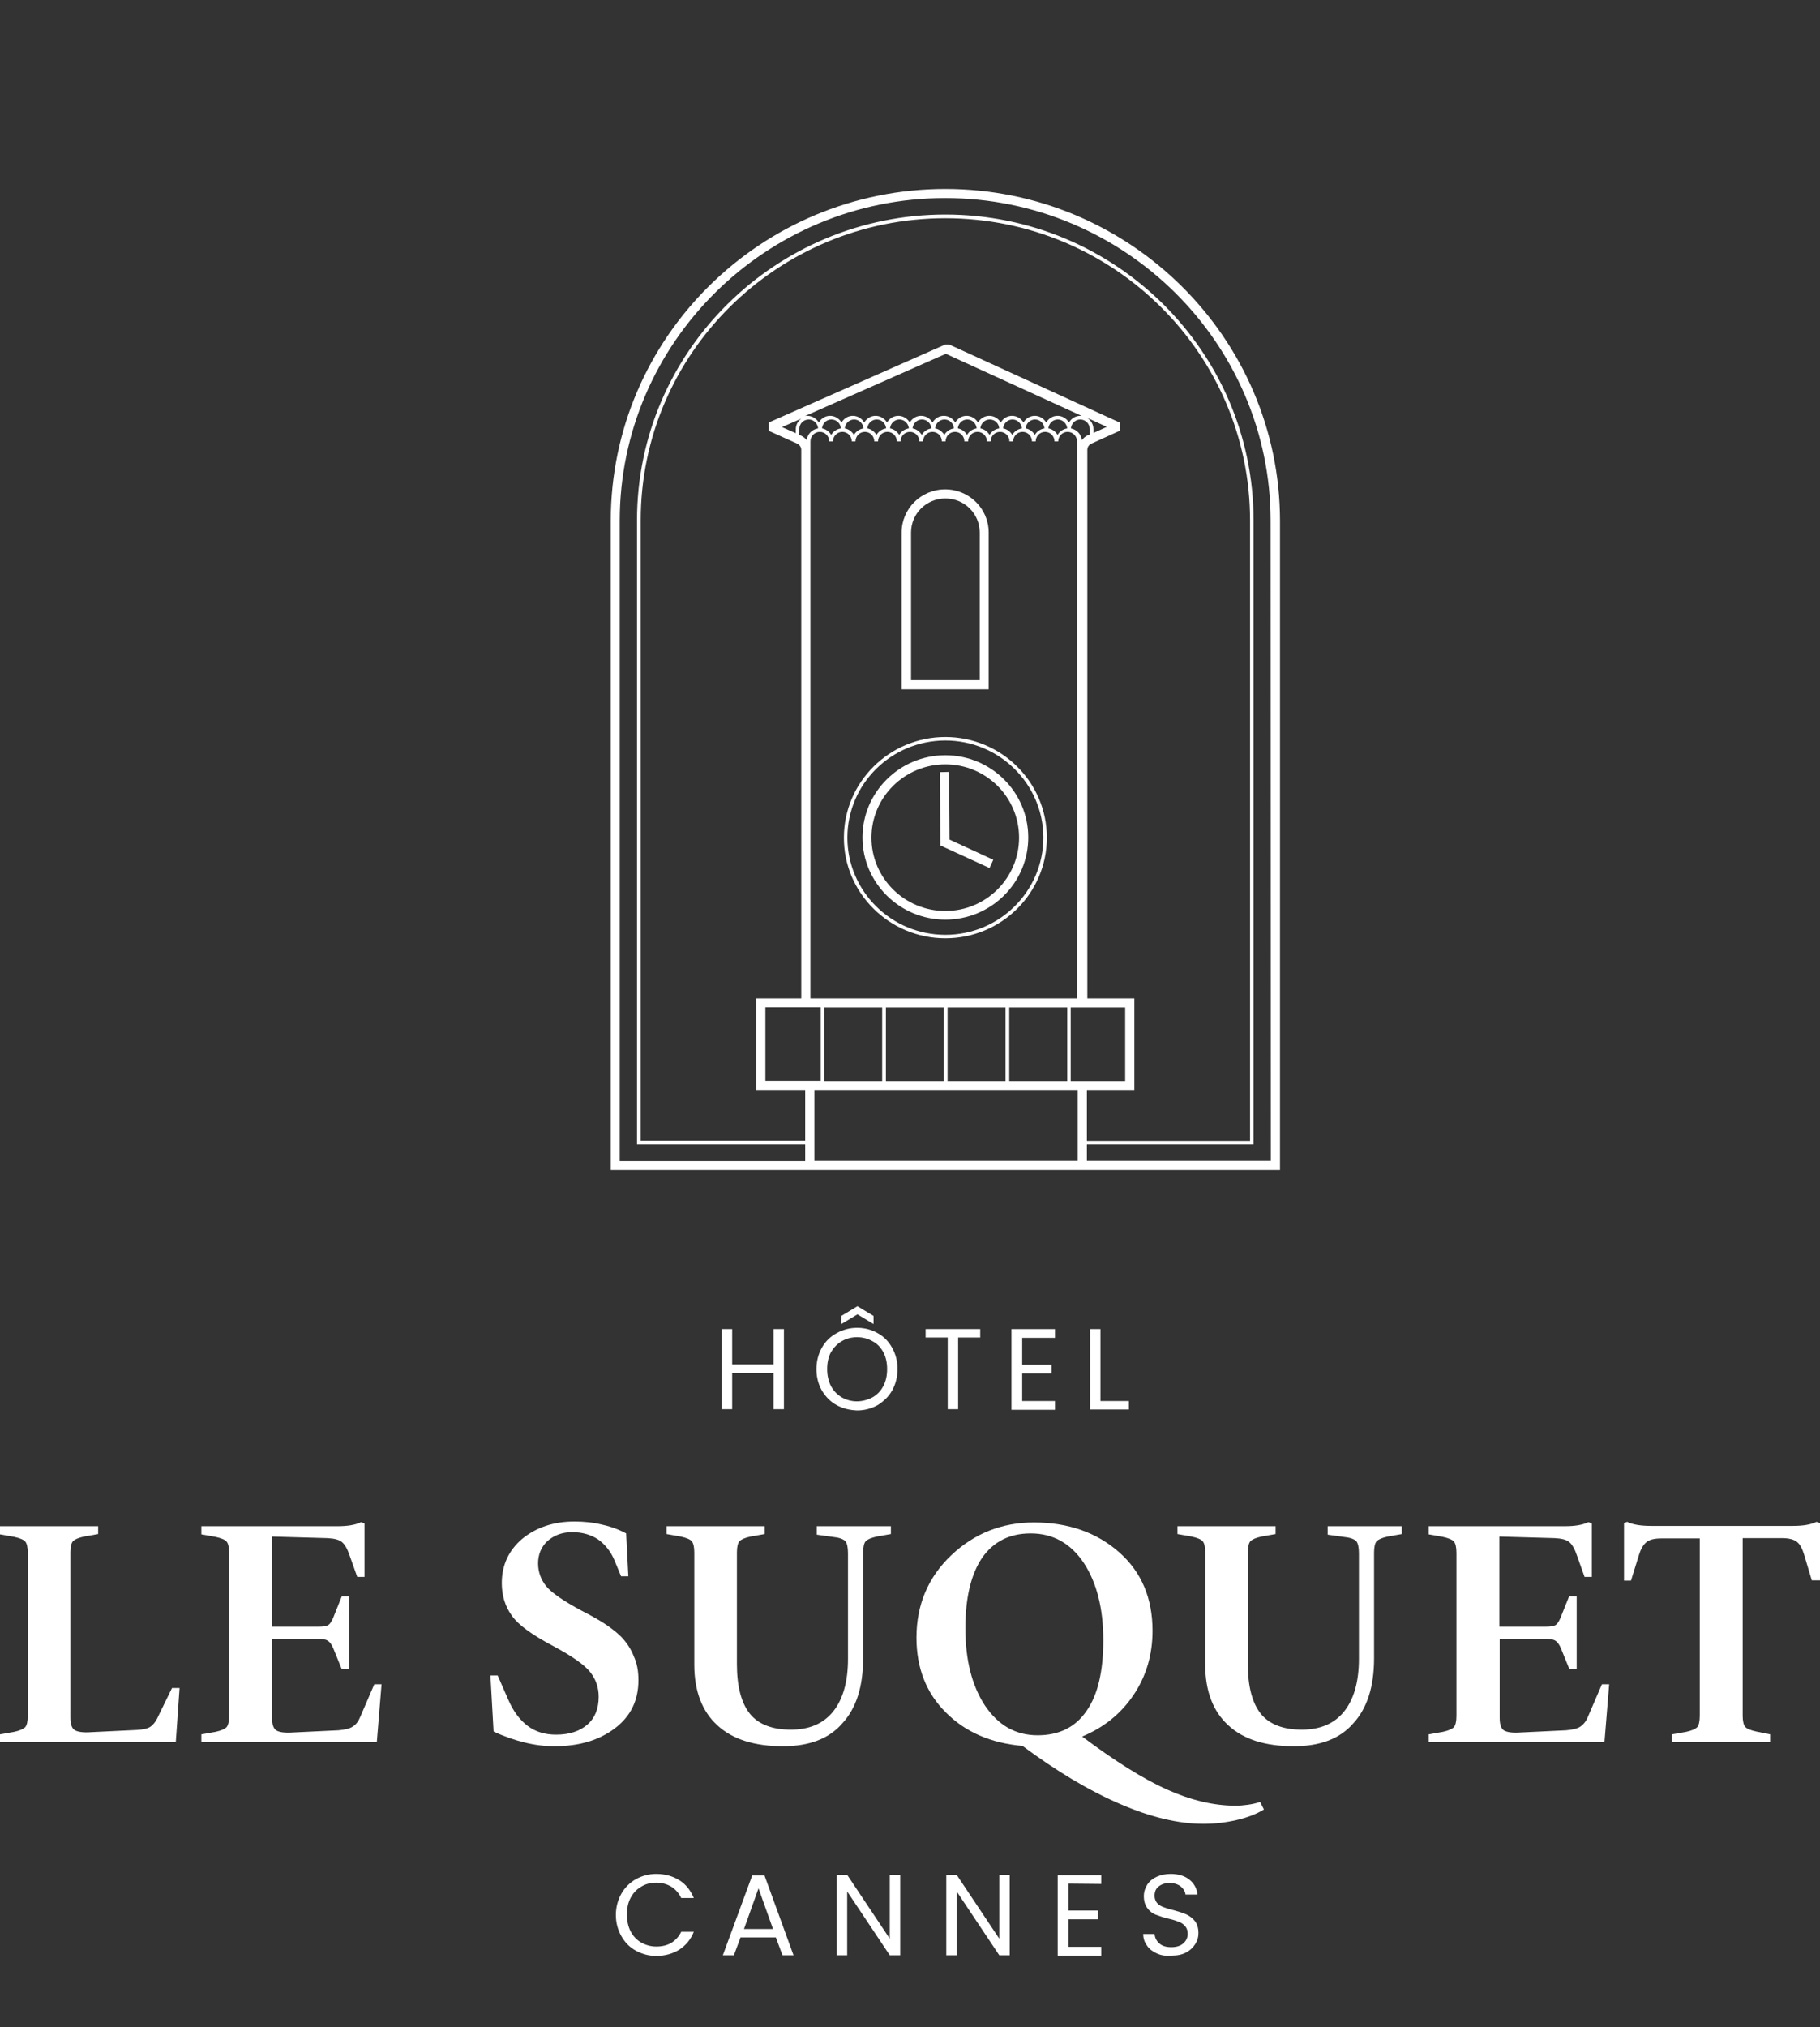 <svg fill="none" height="472" viewBox="0 0 424 472" width="424" xmlns="http://www.w3.org/2000/svg"><rect x="0" y="0" width="424" height="472" fill="#333333" stroke="none"/><g fill="#fff"><path d="m182.628 309.481v18.656h-2.426v-8.453h-9.632v8.453h-2.426v-18.656h2.426v8.235h9.632v-8.235z"/><path d="m194.906 327.19c-1.47-.802-2.573-1.968-3.455-3.425-.809-1.458-1.25-3.061-1.25-4.956 0-1.822.441-3.498 1.25-4.955.808-1.458 1.985-2.624 3.455-3.425 1.47-.802 3.014-1.239 4.779-1.239 1.764 0 3.382.437 4.779 1.239 1.47.801 2.573 1.967 3.382 3.425.809 1.457 1.25 3.061 1.25 4.955 0 1.822-.441 3.498-1.25 4.956-.809 1.457-1.985 2.55-3.382 3.425-1.471.801-3.015 1.239-4.779 1.239-1.765-.073-3.309-.438-4.779-1.239zm8.382-1.822c1.029-.583 1.911-1.458 2.499-2.624.588-1.093.883-2.404.883-3.935 0-1.53-.295-2.842-.883-3.935s-1.397-1.968-2.499-2.551c-1.03-.583-2.206-.947-3.603-.947-1.323 0-2.5.292-3.603.947-1.029.583-1.838 1.458-2.499 2.551-.589 1.093-.883 2.405-.883 3.935 0 1.458.294 2.769.883 3.935.588 1.094 1.397 1.968 2.499 2.624 1.03.583 2.206.947 3.529.947 1.324 0 2.574-.364 3.677-.947zm-3.53-19.312-3.749 2.259v-1.894l3.749-2.259 3.75 2.259v1.894z"/><path d="m228.358 309.481v1.968h-5.146v16.688h-2.426v-16.688h-5.147v-1.968z"/><path d="m238.137 311.522v6.267h6.837v2.041h-6.837v6.412h7.646v2.041h-10.146v-18.802h10.146v2.041z"/><path d="m256.371 326.242h6.617v1.968h-9.044v-18.729h2.427z"/><path d="m41.834 393.068-.882 12.607h-40.952v-1.822l3.308-.583c1.323-.292 2.132-.656 2.573-1.093.368-.437.588-1.312.588-2.624v-37.967c0-1.312-.221-2.186-.588-2.623-.368-.438-1.25-.802-2.573-1.093l-3.308-.583v-1.895h22.865v1.822l-3.308.583c-1.323.291-2.132.656-2.573 1.093-.368.437-.588 1.312-.588 2.623v38.405c0 1.457.294 2.477.956 2.915.662.437 1.985.656 3.897.51l10.587-.51c1.397-.073 2.5-.292 3.162-.729s1.323-1.239 1.838-2.405l3.235-6.631z"/><path d="m81.315 371.716v16.979h-1.691l-1.985-4.882c-.368-.875-.809-1.458-1.25-1.749-.441-.292-1.176-.438-2.132-.438h-10.881v18.365c0 1.457.294 2.477.956 2.915.662.437 1.985.656 3.897.51l10.661-.51c1.47-.146 2.573-.365 3.308-.875.735-.437 1.323-1.239 1.764-2.332l3.235-7.506h1.691l-1.103 13.482h-40.878v-1.822l3.308-.583c1.323-.291 2.132-.656 2.573-1.093.368-.437.588-1.312.588-2.624v-37.967c0-1.312-.221-2.186-.588-2.623s-1.25-.802-2.573-1.093l-3.308-.583v-1.895h31.688c1.176 0 2.206-.073 3.088-.219.882-.145 1.691-.364 2.426-.728l.809.291v12.461h-1.691l-1.764-4.955c-.515-1.53-1.103-2.551-1.764-3.134-.662-.583-1.838-.874-3.456-.947l-12.866-.364v20.987h10.881c1.103 0 1.838-.145 2.206-.364.441-.291.809-.874 1.176-1.749l1.985-4.955z"/><path d="m148.735 391.246c0 4.737-1.838 8.453-5.514 11.222-3.677 2.77-8.308 4.154-14.043 4.154-2.353 0-4.632-.291-6.985-.874-2.352-.583-4.705-1.385-7.205-2.551l-.735-13.044h1.691l2.426 5.538c1.176 2.769 2.72 4.81 4.558 6.194 1.839 1.385 4.044 2.041 6.617 2.041 3.088 0 5.515-.802 7.279-2.332 1.765-1.53 2.647-3.717 2.647-6.486 0-2.186-.662-4.081-1.985-5.757-1.324-1.676-4.117-3.643-8.455-5.975-5-2.624-8.235-4.956-9.779-7.142-1.544-2.113-2.352-4.664-2.352-7.579 0-4.227 1.617-7.652 4.779-10.348 3.235-2.624 7.278-4.008 12.131-4.008 2.279 0 4.411.218 6.47.729 2.058.437 3.97 1.166 5.587 2.04l.515 9.984h-1.691l-1.544-3.717c-.882-2.113-2.206-3.716-3.823-4.882-1.691-1.093-3.676-1.676-6.029-1.676s-4.191.728-5.735 2.04c-1.47 1.385-2.205 3.134-2.205 5.247 0 1.968.661 3.789 1.911 5.32 1.25 1.53 4.044 3.425 8.235 5.684 2.72 1.384 4.705 2.55 5.955 3.425 1.25.874 2.353 1.749 3.235 2.623 1.323 1.385 2.279 2.843 2.941 4.519.809 1.749 1.103 3.57 1.103 5.611z"/><path d="m182.407 406.622c-6.617 0-11.763-1.603-15.292-4.882-3.529-3.207-5.367-7.944-5.367-14.065v-26.162c0-1.311-.221-2.186-.588-2.623-.368-.437-1.25-.802-2.574-1.093l-3.308-.583v-1.822h22.865v1.822l-3.308.583c-1.324.291-2.132.656-2.574 1.093-.367.437-.588 1.312-.588 2.623v25.943c0 5.247 1.03 9.11 3.015 11.587 1.985 2.478 5.22 3.717 9.557 3.717 4.265 0 7.573-1.385 9.852-4.227 2.28-2.842 3.456-6.923 3.456-12.243v-24.631c0-1.385-.221-2.259-.588-2.769-.441-.437-1.25-.802-2.5-.948l-4.191-.583v-1.967h17.278v1.822l-3.309.583c-1.323.291-2.132.656-2.573 1.093-.368.437-.588 1.312-.588 2.623v24.632c0 6.631-1.618 11.659-4.853 15.157-3.087 3.571-7.719 5.32-13.822 5.32z"/><path d="m280.339 424.695c-5.735 0-12.279-1.531-19.484-4.664-7.278-3.134-14.778-7.652-22.644-13.482-7.353-.656-13.308-3.206-17.866-7.797-4.558-4.518-6.838-10.348-6.838-17.417 0-7.652 2.721-14.065 8.088-19.166s11.837-7.652 19.262-7.652c8.014 0 14.631 2.332 19.851 6.923s7.794 10.713 7.794 18.292c0 5.611-1.471 10.566-4.412 14.939-2.941 4.372-6.911 7.579-11.984 9.692 7.573 5.684 14.19 9.838 19.704 12.316 5.514 2.477 10.881 3.789 16.028 3.789.882 0 1.838-.073 2.867-.219 1.029-.145 1.985-.364 2.867-.655l.883 1.749c-1.765 1.093-3.897 1.894-6.397 2.477-2.573.583-5.073.875-7.719.875zm-55.436-45.546c0 7.433 1.544 13.408 4.559 17.999 3.087 4.592 7.131 6.923 12.278 6.923 4.999 0 8.822-1.894 11.396-5.684 2.646-3.789 3.896-9.255 3.896-16.469 0-7.433-1.544-13.409-4.558-18-3.088-4.591-7.205-6.85-12.352-6.85-4.926 0-8.675 1.895-11.322 5.684-2.573 3.789-3.897 9.255-3.897 16.397z"/><path d="m301.439 406.622c-6.69 0-11.763-1.603-15.292-4.882-3.529-3.207-5.368-7.944-5.368-14.065v-26.162c0-1.311-.22-2.186-.588-2.623-.367-.437-1.25-.802-2.573-1.093l-3.308-.583v-1.822h22.865v1.822l-3.309.583c-1.323.291-2.132.656-2.573 1.093-.368.437-.588 1.312-.588 2.623v25.943c0 5.247 1.029 9.11 3.014 11.587 1.985 2.478 5.22 3.717 9.558 3.717 4.264 0 7.573-1.385 9.852-4.227s3.456-6.923 3.456-12.243v-24.631c0-1.385-.221-2.259-.589-2.769-.441-.437-1.249-.802-2.499-.948l-4.191-.583v-1.967h17.278v1.822l-3.309.583c-1.323.291-2.132.656-2.573 1.093-.368.437-.588 1.312-.588 2.623v24.632c0 6.631-1.618 11.659-4.853 15.157-3.088 3.571-7.72 5.32-13.822 5.32z"/><path d="m367.315 371.716v16.979h-1.691l-1.985-4.882c-.368-.875-.809-1.458-1.25-1.749-.441-.292-1.177-.438-2.132-.438h-10.882v18.365c0 1.457.294 2.477.956 2.915.662.437 1.985.656 3.897.51l10.66-.51c1.471-.146 2.574-.365 3.309-.875s1.323-1.239 1.764-2.332l3.235-7.506h1.691l-1.102 13.482h-40.952v-1.822l3.308-.583c1.324-.291 2.133-.656 2.574-1.093.367-.437.588-1.312.588-2.624v-37.967c0-1.312-.221-2.186-.588-2.623-.368-.437-1.25-.802-2.574-1.093l-3.308-.583v-1.895h31.688c1.176 0 2.205-.073 3.088-.219.882-.145 1.691-.364 2.426-.728l.809.291v12.461h-1.691l-1.765-4.955c-.514-1.53-1.103-2.551-1.764-3.134-.662-.583-1.838-.874-3.456-.947l-12.866-.364v20.987h10.881c1.103 0 1.838-.145 2.206-.364.441-.291.808-.874 1.176-1.749l1.985-4.955z"/><path d="m412.383 403.853v1.822h-22.865v-1.822l3.309-.583c1.323-.292 2.132-.656 2.573-1.093.367-.437.588-1.312.588-2.624v-41.319h-8.97c-1.617 0-2.793.291-3.455.874-.735.583-1.324 1.604-1.765 3.061l-1.838 5.903h-1.617v-13.409l.735-.291c.735.364 1.544.583 2.426.728.956.146 1.912.219 3.088.219h33.085c1.176 0 2.206-.073 3.088-.219.882-.145 1.691-.364 2.426-.728l.809.291v13.336h-1.912l-1.764-5.903c-.441-1.457-.956-2.477-1.691-3.06s-1.912-.875-3.529-.875h-9.117v41.319c0 1.312.221 2.187.588 2.624.368.437 1.25.802 2.573 1.093z"/><path d="m144.724 441.018c.809-1.457 1.986-2.623 3.382-3.425 1.471-.801 3.015-1.239 4.779-1.239 2.059 0 3.824.511 5.367 1.458 1.544.947 2.647 2.405 3.382 4.154h-2.94c-.515-1.093-1.25-1.968-2.28-2.624-.955-.583-2.132-.947-3.529-.947-1.323 0-2.499.291-3.529.947-1.029.583-1.838 1.458-2.426 2.551s-.882 2.405-.882 3.935c0 1.458.294 2.769.882 3.935.588 1.093 1.397 1.968 2.426 2.551 1.03.583 2.206.947 3.529.947 1.397 0 2.574-.291 3.529-.874.956-.583 1.765-1.458 2.28-2.551h2.94c-.735 1.822-1.838 3.134-3.382 4.154-1.543.947-3.308 1.457-5.367 1.457-1.764 0-3.308-.437-4.779-1.238-1.47-.802-2.573-1.968-3.382-3.425-.808-1.458-1.249-3.061-1.249-4.883 0-1.749.441-3.425 1.249-4.883z"/><path d="m180.75 451.148h-8.234l-1.544 4.154h-2.574l6.838-18.583h2.867l6.764 18.583h-2.573zm-.662-1.968-3.382-9.473-3.382 9.473z"/><path d="m209.718 455.302h-2.426l-9.926-14.866v14.866h-2.426v-18.729h2.426l9.926 14.866v-14.866h2.426z"/><path d="m235.23 455.302h-2.427l-9.925-14.866v14.866h-2.426v-18.729h2.426l9.925 14.866v-14.866h2.427z"/><path d="m248.905 438.614v6.267h6.837v2.04h-6.837v6.413h7.646v2.041h-10.146v-18.729h10.146v2.04z"/><path d="m269.491 454.865c-.956-.438-1.765-1.021-2.279-1.822-.588-.802-.882-1.676-.882-2.697h2.646c.074.875.441 1.604 1.103 2.187s1.544.874 2.794.874c1.176 0 2.132-.291 2.794-.874s1.029-1.312 1.029-2.26c0-.728-.22-1.311-.588-1.749-.368-.437-.882-.801-1.47-1.02-.589-.218-1.397-.51-2.427-.728-1.25-.292-2.205-.656-3.014-.948-.735-.291-1.397-.801-1.912-1.53-.514-.656-.808-1.603-.808-2.769 0-1.021.294-1.895.808-2.697.515-.801 1.25-1.384 2.206-1.822.956-.437 2.059-.656 3.235-.656 1.765 0 3.235.438 4.338 1.312 1.103.875 1.764 2.041 1.911 3.498h-2.793c-.074-.729-.442-1.312-1.103-1.895-.662-.51-1.544-.801-2.647-.801-1.029 0-1.838.291-2.5.801-.662.511-.956 1.239-.956 2.187 0 .656.221 1.239.589 1.676.367.437.882.729 1.47.947.588.219 1.397.51 2.426.729 1.25.364 2.279.656 3.015 1.02.735.364 1.397.875 1.911 1.531.515.655.809 1.603.809 2.769 0 .947-.221 1.749-.735 2.55-.515.802-1.177 1.458-2.132 1.968-.956.51-2.059.729-3.382.729-1.397.145-2.5-.073-3.456-.51z"/><path d="m230.33 123.996c0-5.555-4.535-10.05-10.139-10.05-5.605 0-10.14 4.495-10.14 10.05v36.513h20.279zm-2.089 34.392h-15.999v-34.392c0-4.394 3.567-7.929 8-7.929 4.432 0 7.999 3.535 7.999 7.929z"/><path d="m220.242 214.143c10.649 0 19.31-8.586 19.31-19.141s-8.661-19.14-19.31-19.14-19.311 8.585-19.311 19.14 8.662 19.141 19.311 19.141zm0-36.16c9.477 0 17.17 7.626 17.17 17.07 0 9.393-7.693 17.07-17.17 17.07s-17.222-7.626-17.222-17.07 7.745-17.07 17.222-17.07z"/><path d="m220.242 218.486c13.043 0 23.641-10.505 23.641-23.434 0-12.928-10.598-23.433-23.641-23.433-13.044 0-23.642 10.505-23.642 23.433-.051 12.879 10.598 23.434 23.642 23.434zm0-46.059c12.585 0 22.826 10.151 22.826 22.625 0 12.475-10.241 22.626-22.826 22.626s-22.826-10.151-22.826-22.626c0-12.524 10.241-22.625 22.826-22.625z"/><path d="m220.242 44c-43.003 0-77.956 34.645-77.956 77.269v151.153h155.912v-151.153c-.051-42.574-35.004-77.269-77.956-77.269zm-41.933 207.666v-17.121h12.891v17.121zm73.727-149.184c-.153-1.364-1.172-2.475-2.548-2.727.102-1.161 1.019-2.071 2.191-2.071 1.223 0 2.191 1.01 2.191 2.222v1.263l-.51.202c-.509.252-.968.656-1.324 1.111zm1.222-5.202 4.586 2.121-3.108 1.414v-.858c0-1.161-.611-2.121-1.478-2.677zm-1.579-.455c-1.121 0-2.089.606-2.65 1.566-.509-.909-1.528-1.566-2.649-1.566s-2.089.606-2.65 1.566c-.509-.909-1.528-1.566-2.649-1.566s-2.089.606-2.65 1.566c-.509-.909-1.528-1.566-2.649-1.566s-2.089.606-2.649 1.566c-.51-.909-1.529-1.566-2.65-1.566s-2.089.606-2.649 1.566c-.51-.909-1.529-1.566-2.65-1.566s-2.089.606-2.649 1.566c-.51-.909-1.529-1.566-2.65-1.566s-2.089.606-2.649 1.566c-.51-.909-1.529-1.566-2.65-1.566s-2.089.606-2.649 1.566c-.51-.909-1.529-1.566-2.65-1.566s-2.089.606-2.649 1.566c-.51-.909-1.529-1.566-2.65-1.566s-2.089.606-2.649 1.566c-.51-.909-1.529-1.566-2.65-1.566s-2.089.606-2.649 1.566c-.51-.909-1.529-1.566-2.65-1.566s-2.089.606-2.649 1.566c-.51-.909-1.529-1.566-2.65-1.566-.203 0-.407 0-.56.051l32.813-14.494 31.946 14.595c.051-.101-.305-.151-.611-.151zm-3.057 2.929c-.968.151-1.784.707-2.242 1.515-.459-.758-1.223-1.364-2.14-1.515.102-1.161 1.019-2.071 2.191-2.071 1.121 0 2.089.909 2.191 2.071zm-5.299 0c-.968.151-1.783.707-2.242 1.515-.459-.758-1.223-1.364-2.14-1.515.102-1.161 1.019-2.071 2.191-2.071s2.089.909 2.191 2.071zm-5.248 0c-.968.151-1.783.707-2.242 1.515-.459-.758-1.223-1.364-2.14-1.515.102-1.161 1.019-2.071 2.191-2.071 1.121 0 2.089.909 2.191 2.071zm-5.299 0c-.968.151-1.783.707-2.242 1.515-.459-.758-1.223-1.364-2.14-1.515.102-1.161 1.019-2.071 2.191-2.071s2.14.909 2.191 2.071zm-5.248 0c-.968.151-1.783.707-2.242 1.515-.459-.758-1.223-1.364-2.14-1.515.102-1.161 1.019-2.071 2.191-2.071s2.089.909 2.191 2.071zm-5.299 0c-.968.151-1.783.707-2.242 1.515-.458-.758-1.223-1.364-2.14-1.515.102-1.161 1.019-2.071 2.191-2.071s2.14.909 2.191 2.071zm-5.248 0c-.968.151-1.783.707-2.242 1.515-.458-.758-1.223-1.364-2.14-1.515.102-1.161 1.019-2.071 2.191-2.071s2.089.909 2.191 2.071zm-5.248 0c-.968.151-1.783.707-2.242 1.515-.458-.758-1.223-1.364-2.14-1.515.102-1.161 1.019-2.071 2.191-2.071 1.121 0 2.089.909 2.191 2.071zm-5.299 0c-.968.151-1.783.707-2.242 1.515-.458-.758-1.223-1.364-2.14-1.515.102-1.161 1.019-2.071 2.191-2.071s2.089.909 2.191 2.071zm-5.248 0c-.968.151-1.783.707-2.242 1.515-.458-.758-1.223-1.364-2.14-1.515.102-1.161 1.019-2.071 2.191-2.071 1.121 0 2.089.909 2.191 2.071zm-5.299 0c-.968.151-1.783.707-2.242 1.515-.458-.758-1.223-1.364-2.14-1.515.102-1.161 1.019-2.071 2.191-2.071s2.14.909 2.191 2.071zm-10.496 1.111-3.21-1.414 4.484-1.97c-.764.556-1.274 1.465-1.274 2.475zm.815-.96c0-1.212.968-2.222 2.191-2.222 1.172 0 2.089.909 2.191 2.071-1.376.202-2.497 1.313-2.649 2.727-.357-.455-.816-.808-1.376-1.061l-.408-.202zm2.599 4.747v-1.868c0-1.212.968-2.222 2.191-2.222s2.191 1.01 2.191 2.222h.866c0-1.212.968-2.222 2.191-2.222s2.191 1.01 2.191 2.222h.866c0-1.212.968-2.222 2.191-2.222s2.191 1.01 2.191 2.222h.866c0-1.212.968-2.222 2.191-2.222s2.191 1.01 2.191 2.222h.866c0-1.212.968-2.222 2.191-2.222s2.191 1.01 2.191 2.222h.866c0-1.212.968-2.222 2.191-2.222s2.191 1.01 2.191 2.222h.866c0-1.212.968-2.222 2.191-2.222s2.191 1.01 2.191 2.222h.866c0-1.212.968-2.222 2.191-2.222s2.191 1.01 2.191 2.222h.866c0-1.212.968-2.222 2.191-2.222s2.191 1.01 2.191 2.222h.866c0-1.212.968-2.222 2.191-2.222s2.191 1.01 2.191 2.222h.866c0-1.212.968-2.222 2.191-2.222s2.191 1.01 2.191 2.222h.866c0-1.212.968-2.222 2.191-2.222s2.191 1.01 2.191 2.222v1.868.101 127.721h-62.11v-127.721s0-.05 0-.101zm3.21 129.943h13.502v17.12h-13.502zm14.368 0h13.502v17.12h-13.502zm14.368 0h13.502v17.12h-13.502zm14.369 0h13.502v17.12h-13.502zm14.317 0h12.687v17.12h-12.687zm3.77 19.191h11.057v-21.312h-10.955v-127.721c0-.606.357-1.212.968-1.464l6.573-2.98v-1.919l-39.742-18.181h-.866l-41.169 18.181v1.919l6.624 2.98c.56.252.968.808.968 1.464v127.721h-10.496v21.312h11.413v11.817h-38.316v-144.487c0-38.786 31.845-70.299 70.976-70.299s70.975 31.564 70.975 70.35v144.487h-38.01zm-63.485 0h61.345v16.514h-61.345zm106.336 16.514h-42.851v-3.838h38.825v-145.346c0-39.24-32.201-71.158-71.79-71.158s-71.842 31.918-71.842 71.158v145.346h39.182v3.889h-43.207v-149.083c0-41.463 34.036-75.148 75.816-75.148s75.816 33.736 75.816 75.148z"/><path d="m230.534 202.123.866-1.919-10.19-4.697-.102-15.757-2.14.051.102 17.07z"/></g></svg>
